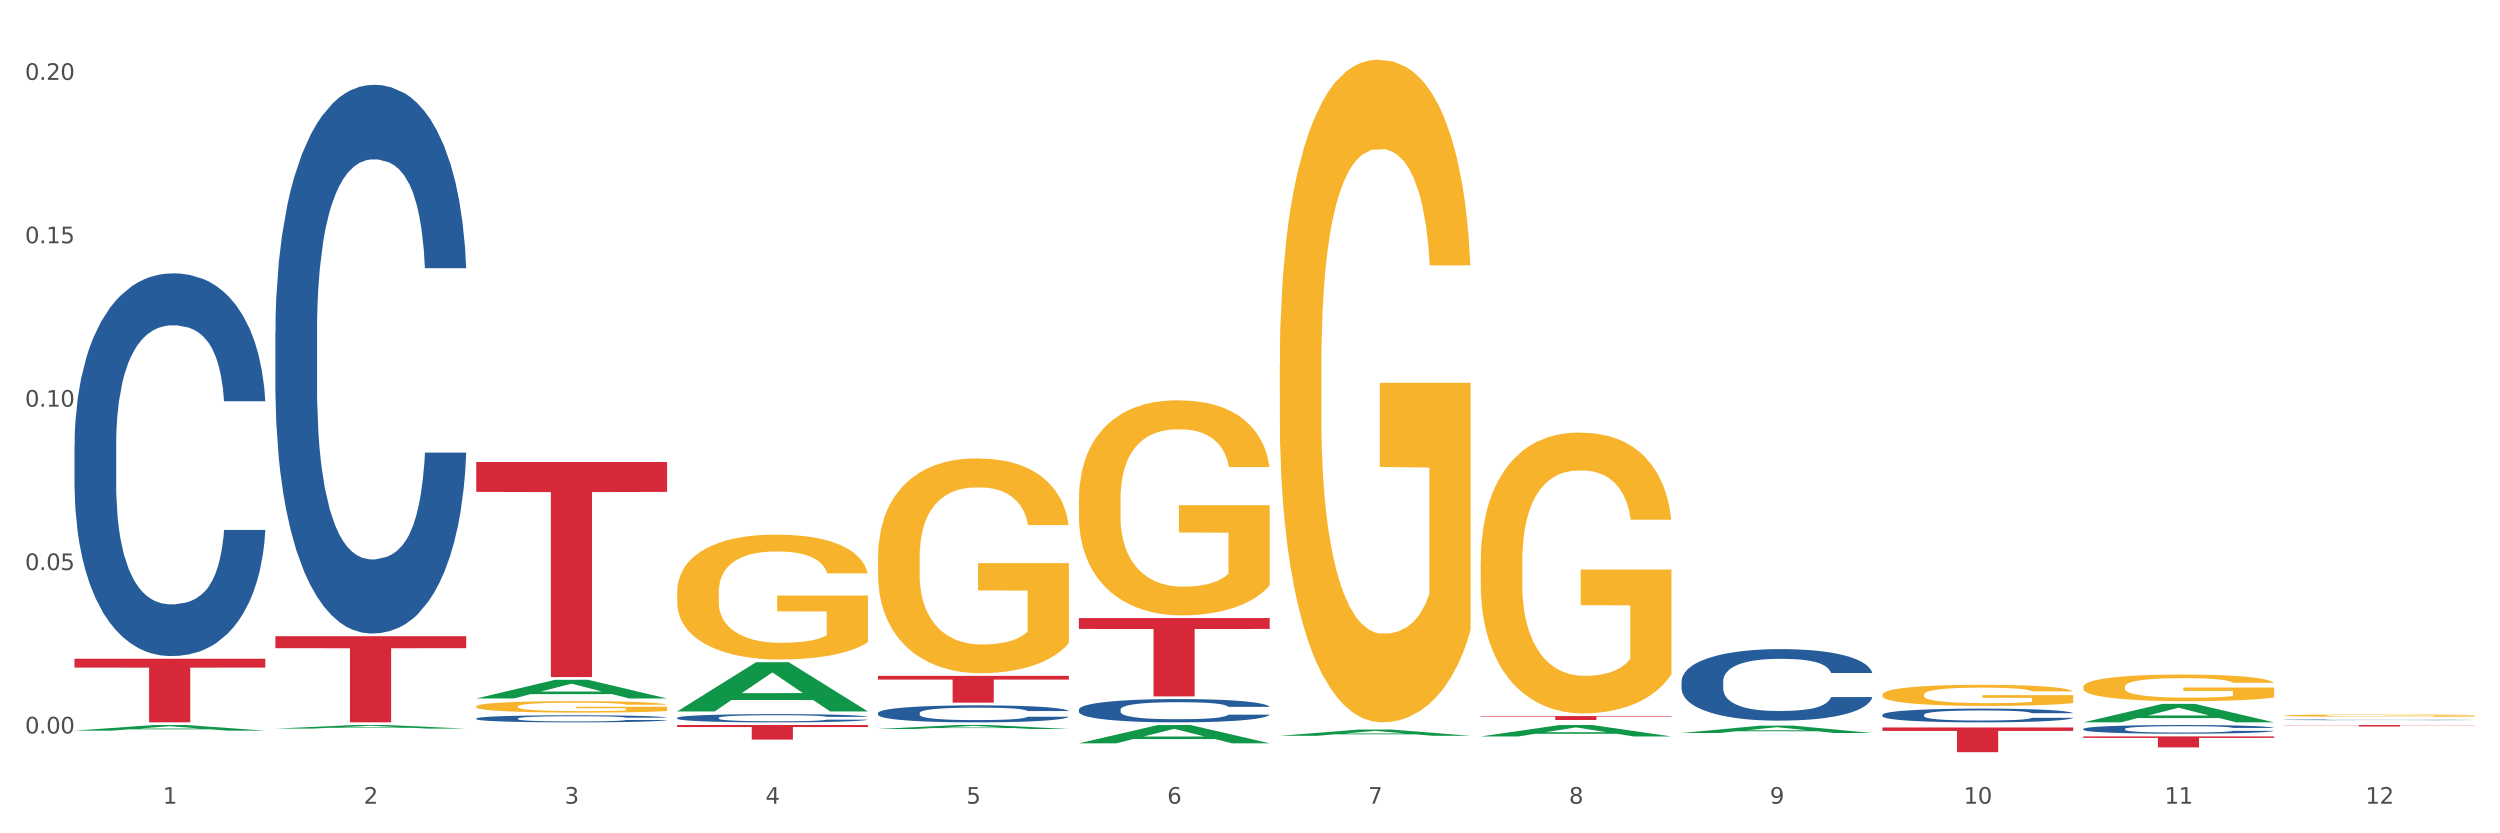 <?xml version="1.0" encoding="utf-8" standalone="no"?>
<!DOCTYPE svg PUBLIC "-//W3C//DTD SVG 1.1//EN"
  "http://www.w3.org/Graphics/SVG/1.1/DTD/svg11.dtd">
<svg xmlns:xlink="http://www.w3.org/1999/xlink" width="1080pt" height="360pt" viewBox="0 0 1080 360" xmlns="http://www.w3.org/2000/svg" version="1.1">
 <rect x="0" y="0" width="1080" height="360" fill="#333333" stroke="none"/>
 <defs>
  <style type="text/css">*{stroke-linejoin: round; stroke-linecap: butt}</style>
 </defs>
 <g id="figure_1">
  <g id="patch_1">
   <path d="M 0 360 
L 1080 360 
L 1080 0 
L 0 0 
z
" style="fill: #ffffff; stroke: #ffffff; stroke-linejoin: miter"/>
  </g>
  <g id="axes_1">
   <g id="matplotlib.axis_1">
    <g id="xtick_1">
     <g id="text_1">
      <!-- 1 -->
      <g style="fill: #4d4d4d" transform="translate(70.342 347.204) scale(0.096 -0.096)">
       <defs>
        <path id="DejaVuSans-31" d="M 794 531 
L 1825 531 
L 1825 4091 
L 703 3866 
L 703 4441 
L 1819 4666 
L 2450 4666 
L 2450 531 
L 3481 531 
L 3481 0 
L 794 0 
L 794 531 
z
" transform="scale(0.016)"/>
       </defs>
       <use xlink:href="#DejaVuSans-31"/>
      </g>
     </g>
    </g>
    <g id="xtick_2">
     <g id="text_2">
      <!-- 2 -->
      <g style="fill: #4d4d4d" transform="translate(157.122 347.204) scale(0.096 -0.096)">
       <defs>
        <path id="DejaVuSans-32" d="M 1228 531 
L 3431 531 
L 3431 0 
L 469 0 
L 469 531 
Q 828 903 1448 1529 
Q 2069 2156 2228 2338 
Q 2531 2678 2651 2914 
Q 2772 3150 2772 3378 
Q 2772 3750 2511 3984 
Q 2250 4219 1831 4219 
Q 1534 4219 1204 4116 
Q 875 4013 500 3803 
L 500 4441 
Q 881 4594 1212 4672 
Q 1544 4750 1819 4750 
Q 2544 4750 2975 4387 
Q 3406 4025 3406 3419 
Q 3406 3131 3298 2873 
Q 3191 2616 2906 2266 
Q 2828 2175 2409 1742 
Q 1991 1309 1228 531 
z
" transform="scale(0.016)"/>
       </defs>
       <use xlink:href="#DejaVuSans-32"/>
      </g>
     </g>
    </g>
    <g id="xtick_3">
     <g id="text_3">
      <!-- 3 -->
      <g style="fill: #4d4d4d" transform="translate(243.902 347.204) scale(0.096 -0.096)">
       <defs>
        <path id="DejaVuSans-33" d="M 2597 2516 
Q 3050 2419 3304 2112 
Q 3559 1806 3559 1356 
Q 3559 666 3084 287 
Q 2609 -91 1734 -91 
Q 1441 -91 1130 -33 
Q 819 25 488 141 
L 488 750 
Q 750 597 1062 519 
Q 1375 441 1716 441 
Q 2309 441 2620 675 
Q 2931 909 2931 1356 
Q 2931 1769 2642 2001 
Q 2353 2234 1838 2234 
L 1294 2234 
L 1294 2753 
L 1863 2753 
Q 2328 2753 2575 2939 
Q 2822 3125 2822 3475 
Q 2822 3834 2567 4026 
Q 2313 4219 1838 4219 
Q 1578 4219 1281 4162 
Q 984 4106 628 3988 
L 628 4550 
Q 988 4650 1302 4700 
Q 1616 4750 1894 4750 
Q 2613 4750 3031 4423 
Q 3450 4097 3450 3541 
Q 3450 3153 3228 2886 
Q 3006 2619 2597 2516 
z
" transform="scale(0.016)"/>
       </defs>
       <use xlink:href="#DejaVuSans-33"/>
      </g>
     </g>
    </g>
    <g id="xtick_4">
     <g id="text_4">
      <!-- 4 -->
      <g style="fill: #4d4d4d" transform="translate(330.683 347.204) scale(0.096 -0.096)">
       <defs>
        <path id="DejaVuSans-34" d="M 2419 4116 
L 825 1625 
L 2419 1625 
L 2419 4116 
z
M 2253 4666 
L 3047 4666 
L 3047 1625 
L 3713 1625 
L 3713 1100 
L 3047 1100 
L 3047 0 
L 2419 0 
L 2419 1100 
L 313 1100 
L 313 1709 
L 2253 4666 
z
" transform="scale(0.016)"/>
       </defs>
       <use xlink:href="#DejaVuSans-34"/>
      </g>
     </g>
    </g>
    <g id="xtick_5">
     <g id="text_5">
      <!-- 5 -->
      <g style="fill: #4d4d4d" transform="translate(417.463 347.204) scale(0.096 -0.096)">
       <defs>
        <path id="DejaVuSans-35" d="M 691 4666 
L 3169 4666 
L 3169 4134 
L 1269 4134 
L 1269 2991 
Q 1406 3038 1543 3061 
Q 1681 3084 1819 3084 
Q 2600 3084 3056 2656 
Q 3513 2228 3513 1497 
Q 3513 744 3044 326 
Q 2575 -91 1722 -91 
Q 1428 -91 1123 -41 
Q 819 9 494 109 
L 494 744 
Q 775 591 1075 516 
Q 1375 441 1709 441 
Q 2250 441 2565 725 
Q 2881 1009 2881 1497 
Q 2881 1984 2565 2268 
Q 2250 2553 1709 2553 
Q 1456 2553 1204 2497 
Q 953 2441 691 2322 
L 691 4666 
z
" transform="scale(0.016)"/>
       </defs>
       <use xlink:href="#DejaVuSans-35"/>
      </g>
     </g>
    </g>
    <g id="xtick_6">
     <g id="text_6">
      <!-- 6 -->
      <g style="fill: #4d4d4d" transform="translate(504.243 347.204) scale(0.096 -0.096)">
       <defs>
        <path id="DejaVuSans-36" d="M 2113 2584 
Q 1688 2584 1439 2293 
Q 1191 2003 1191 1497 
Q 1191 994 1439 701 
Q 1688 409 2113 409 
Q 2538 409 2786 701 
Q 3034 994 3034 1497 
Q 3034 2003 2786 2293 
Q 2538 2584 2113 2584 
z
M 3366 4563 
L 3366 3988 
Q 3128 4100 2886 4159 
Q 2644 4219 2406 4219 
Q 1781 4219 1451 3797 
Q 1122 3375 1075 2522 
Q 1259 2794 1537 2939 
Q 1816 3084 2150 3084 
Q 2853 3084 3261 2657 
Q 3669 2231 3669 1497 
Q 3669 778 3244 343 
Q 2819 -91 2113 -91 
Q 1303 -91 875 529 
Q 447 1150 447 2328 
Q 447 3434 972 4092 
Q 1497 4750 2381 4750 
Q 2619 4750 2861 4703 
Q 3103 4656 3366 4563 
z
" transform="scale(0.016)"/>
       </defs>
       <use xlink:href="#DejaVuSans-36"/>
      </g>
     </g>
    </g>
    <g id="xtick_7">
     <g id="text_7">
      <!-- 7 -->
      <g style="fill: #4d4d4d" transform="translate(591.024 347.204) scale(0.096 -0.096)">
       <defs>
        <path id="DejaVuSans-37" d="M 525 4666 
L 3525 4666 
L 3525 4397 
L 1831 0 
L 1172 0 
L 2766 4134 
L 525 4134 
L 525 4666 
z
" transform="scale(0.016)"/>
       </defs>
       <use xlink:href="#DejaVuSans-37"/>
      </g>
     </g>
    </g>
    <g id="xtick_8">
     <g id="text_8">
      <!-- 8 -->
      <g style="fill: #4d4d4d" transform="translate(677.804 347.204) scale(0.096 -0.096)">
       <defs>
        <path id="DejaVuSans-38" d="M 2034 2216 
Q 1584 2216 1326 1975 
Q 1069 1734 1069 1313 
Q 1069 891 1326 650 
Q 1584 409 2034 409 
Q 2484 409 2743 651 
Q 3003 894 3003 1313 
Q 3003 1734 2745 1975 
Q 2488 2216 2034 2216 
z
M 1403 2484 
Q 997 2584 770 2862 
Q 544 3141 544 3541 
Q 544 4100 942 4425 
Q 1341 4750 2034 4750 
Q 2731 4750 3128 4425 
Q 3525 4100 3525 3541 
Q 3525 3141 3298 2862 
Q 3072 2584 2669 2484 
Q 3125 2378 3379 2068 
Q 3634 1759 3634 1313 
Q 3634 634 3220 271 
Q 2806 -91 2034 -91 
Q 1263 -91 848 271 
Q 434 634 434 1313 
Q 434 1759 690 2068 
Q 947 2378 1403 2484 
z
M 1172 3481 
Q 1172 3119 1398 2916 
Q 1625 2713 2034 2713 
Q 2441 2713 2670 2916 
Q 2900 3119 2900 3481 
Q 2900 3844 2670 4047 
Q 2441 4250 2034 4250 
Q 1625 4250 1398 4047 
Q 1172 3844 1172 3481 
z
" transform="scale(0.016)"/>
       </defs>
       <use xlink:href="#DejaVuSans-38"/>
      </g>
     </g>
    </g>
    <g id="xtick_9">
     <g id="text_9">
      <!-- 9 -->
      <g style="fill: #4d4d4d" transform="translate(764.584 347.204) scale(0.096 -0.096)">
       <defs>
        <path id="DejaVuSans-39" d="M 703 97 
L 703 672 
Q 941 559 1184 500 
Q 1428 441 1663 441 
Q 2288 441 2617 861 
Q 2947 1281 2994 2138 
Q 2813 1869 2534 1725 
Q 2256 1581 1919 1581 
Q 1219 1581 811 2004 
Q 403 2428 403 3163 
Q 403 3881 828 4315 
Q 1253 4750 1959 4750 
Q 2769 4750 3195 4129 
Q 3622 3509 3622 2328 
Q 3622 1225 3098 567 
Q 2575 -91 1691 -91 
Q 1453 -91 1209 -44 
Q 966 3 703 97 
z
M 1959 2075 
Q 2384 2075 2632 2365 
Q 2881 2656 2881 3163 
Q 2881 3666 2632 3958 
Q 2384 4250 1959 4250 
Q 1534 4250 1286 3958 
Q 1038 3666 1038 3163 
Q 1038 2656 1286 2365 
Q 1534 2075 1959 2075 
z
" transform="scale(0.016)"/>
       </defs>
       <use xlink:href="#DejaVuSans-39"/>
      </g>
     </g>
    </g>
    <g id="xtick_10">
     <g id="text_10">
      <!-- 10 -->
      <g style="fill: #4d4d4d" transform="translate(848.311 347.204) scale(0.096 -0.096)">
       <defs>
        <path id="DejaVuSans-30" d="M 2034 4250 
Q 1547 4250 1301 3770 
Q 1056 3291 1056 2328 
Q 1056 1369 1301 889 
Q 1547 409 2034 409 
Q 2525 409 2770 889 
Q 3016 1369 3016 2328 
Q 3016 3291 2770 3770 
Q 2525 4250 2034 4250 
z
M 2034 4750 
Q 2819 4750 3233 4129 
Q 3647 3509 3647 2328 
Q 3647 1150 3233 529 
Q 2819 -91 2034 -91 
Q 1250 -91 836 529 
Q 422 1150 422 2328 
Q 422 3509 836 4129 
Q 1250 4750 2034 4750 
z
" transform="scale(0.016)"/>
       </defs>
       <use xlink:href="#DejaVuSans-31"/>
       <use xlink:href="#DejaVuSans-30" transform="translate(63.623 0)"/>
      </g>
     </g>
    </g>
    <g id="xtick_11">
     <g id="text_11">
      <!-- 11 -->
      <g style="fill: #4d4d4d" transform="translate(935.091 347.204) scale(0.096 -0.096)">
       <use xlink:href="#DejaVuSans-31"/>
       <use xlink:href="#DejaVuSans-31" transform="translate(63.623 0)"/>
      </g>
     </g>
    </g>
    <g id="xtick_12">
     <g id="text_12">
      <!-- 12 -->
      <g style="fill: #4d4d4d" transform="translate(1021.871 347.204) scale(0.096 -0.096)">
       <use xlink:href="#DejaVuSans-31"/>
       <use xlink:href="#DejaVuSans-32" transform="translate(63.623 0)"/>
      </g>
     </g>
    </g>
    <g id="xtick_13"/>
    <g id="xtick_14"/>
    <g id="xtick_15"/>
    <g id="xtick_16"/>
    <g id="xtick_17"/>
    <g id="xtick_18"/>
    <g id="xtick_19"/>
    <g id="xtick_20"/>
    <g id="xtick_21"/>
    <g id="xtick_22"/>
    <g id="xtick_23"/>
   </g>
   <g id="matplotlib.axis_2">
    <g id="ytick_1">
     <g id="text_13">
      <!-- 0.00 -->
      <g style="fill: #4d4d4d" transform="translate(10.8 316.858) scale(0.096 -0.096)">
       <defs>
        <path id="DejaVuSans-2e" d="M 684 794 
L 1344 794 
L 1344 0 
L 684 0 
L 684 794 
z
" transform="scale(0.016)"/>
       </defs>
       <use xlink:href="#DejaVuSans-30"/>
       <use xlink:href="#DejaVuSans-2e" transform="translate(63.623 0)"/>
       <use xlink:href="#DejaVuSans-30" transform="translate(95.41 0)"/>
       <use xlink:href="#DejaVuSans-30" transform="translate(159.033 0)"/>
      </g>
     </g>
    </g>
    <g id="ytick_2">
     <g id="text_14">
      <!-- 0.05 -->
      <g style="fill: #4d4d4d" transform="translate(10.8 246.27) scale(0.096 -0.096)">
       <use xlink:href="#DejaVuSans-30"/>
       <use xlink:href="#DejaVuSans-2e" transform="translate(63.623 0)"/>
       <use xlink:href="#DejaVuSans-30" transform="translate(95.41 0)"/>
       <use xlink:href="#DejaVuSans-35" transform="translate(159.033 0)"/>
      </g>
     </g>
    </g>
    <g id="ytick_3">
     <g id="text_15">
      <!-- 0.10 -->
      <g style="fill: #4d4d4d" transform="translate(10.8 175.682) scale(0.096 -0.096)">
       <use xlink:href="#DejaVuSans-30"/>
       <use xlink:href="#DejaVuSans-2e" transform="translate(63.623 0)"/>
       <use xlink:href="#DejaVuSans-31" transform="translate(95.41 0)"/>
       <use xlink:href="#DejaVuSans-30" transform="translate(159.033 0)"/>
      </g>
     </g>
    </g>
    <g id="ytick_4">
     <g id="text_16">
      <!-- 0.15 -->
      <g style="fill: #4d4d4d" transform="translate(10.8 105.094) scale(0.096 -0.096)">
       <use xlink:href="#DejaVuSans-30"/>
       <use xlink:href="#DejaVuSans-2e" transform="translate(63.623 0)"/>
       <use xlink:href="#DejaVuSans-31" transform="translate(95.41 0)"/>
       <use xlink:href="#DejaVuSans-35" transform="translate(159.033 0)"/>
      </g>
     </g>
    </g>
    <g id="ytick_5">
     <g id="text_17">
      <!-- 0.20 -->
      <g style="fill: #4d4d4d" transform="translate(10.8 34.506) scale(0.096 -0.096)">
       <use xlink:href="#DejaVuSans-30"/>
       <use xlink:href="#DejaVuSans-2e" transform="translate(63.623 0)"/>
       <use xlink:href="#DejaVuSans-32" transform="translate(95.41 0)"/>
       <use xlink:href="#DejaVuSans-30" transform="translate(159.033 0)"/>
      </g>
     </g>
    </g>
    <g id="ytick_6"/>
    <g id="ytick_7"/>
    <g id="ytick_8"/>
    <g id="ytick_9"/>
   </g>
   <g id="PolyCollection_1">
    <path d="M 32.175 315.634 
L 32.26 315.632 
L 66.256 313.213 
L 80.365 313.211 
L 114.616 315.639 
L 98.298 315.639 
L 90.904 315.073 
L 55.803 315.073 
L 55.548 315.083 
L 48.408 315.639 
L 32.175 315.639 
L 32.175 315.634 
L 60.222 314.736 
L 86.484 314.734 
L 73.481 313.728 
L 73.311 313.724 
L 73.141 313.731 
L 60.137 314.734 
L 60.222 314.736 
L 32.175 315.634 
z
" clip-path="url(#pb5694ef88e)" style="fill: #109648"/>
    <path d="M 118.955 314.754 
L 119.04 314.753 
L 153.037 313.212 
L 167.145 313.211 
L 201.397 314.757 
L 185.078 314.757 
L 177.684 314.397 
L 142.583 314.397 
L 142.328 314.403 
L 135.189 314.757 
L 118.955 314.757 
L 118.955 314.754 
L 147.002 314.182 
L 173.265 314.181 
L 160.261 313.54 
L 160.091 313.537 
L 159.921 313.542 
L 146.917 314.181 
L 147.002 314.182 
L 118.955 314.754 
z
" clip-path="url(#pb5694ef88e)" style="fill: #109648"/>
    <path d="M 205.736 301.734 
L 205.821 301.726 
L 239.817 293.665 
L 253.926 293.657 
L 288.177 301.749 
L 271.859 301.749 
L 264.464 299.864 
L 229.363 299.864 
L 229.108 299.895 
L 221.969 301.749 
L 205.736 301.749 
L 205.736 301.734 
L 233.783 298.74 
L 260.045 298.732 
L 247.041 295.382 
L 246.871 295.367 
L 246.701 295.389 
L 233.698 298.732 
L 233.783 298.74 
L 205.736 301.734 
z
" clip-path="url(#pb5694ef88e)" style="fill: #109648"/>
    <path d="M 292.516 307.31 
L 292.601 307.29 
L 326.597 286.075 
L 340.706 286.055 
L 374.957 307.349 
L 358.639 307.349 
L 351.245 302.391 
L 316.144 302.391 
L 315.889 302.471 
L 308.749 307.349 
L 292.516 307.349 
L 292.516 307.31 
L 320.563 299.432 
L 346.825 299.412 
L 333.822 290.594 
L 333.652 290.554 
L 333.482 290.614 
L 320.478 299.412 
L 320.563 299.432 
L 292.516 307.31 
z
" clip-path="url(#pb5694ef88e)" style="fill: #109648"/>
    <path d="M 379.296 314.92 
L 379.381 314.918 
L 413.378 313.212 
L 427.486 313.211 
L 461.738 314.923 
L 445.419 314.923 
L 438.025 314.524 
L 402.924 314.524 
L 402.669 314.531 
L 395.53 314.923 
L 379.296 314.923 
L 379.296 314.92 
L 407.343 314.286 
L 433.606 314.285 
L 420.602 313.576 
L 420.432 313.572 
L 420.262 313.577 
L 407.258 314.285 
L 407.343 314.286 
L 379.296 314.92 
z
" clip-path="url(#pb5694ef88e)" style="fill: #109648"/>
    <path d="M 466.077 321.097 
L 466.162 321.09 
L 500.158 313.218 
L 514.267 313.211 
L 548.518 321.112 
L 532.2 321.112 
L 524.805 319.272 
L 489.704 319.272 
L 489.449 319.302 
L 482.31 321.112 
L 466.077 321.112 
L 466.077 321.097 
L 494.124 318.174 
L 520.386 318.167 
L 507.382 314.895 
L 507.212 314.88 
L 507.042 314.902 
L 494.039 318.167 
L 494.124 318.174 
L 466.077 321.097 
z
" clip-path="url(#pb5694ef88e)" style="fill: #109648"/>
    <path d="M 552.857 317.861 
L 552.942 317.858 
L 586.938 315.172 
L 601.047 315.17 
L 635.298 317.866 
L 618.98 317.866 
L 611.586 317.238 
L 576.485 317.238 
L 576.23 317.248 
L 569.09 317.866 
L 552.857 317.866 
L 552.857 317.861 
L 580.904 316.863 
L 607.166 316.861 
L 594.163 315.745 
L 593.993 315.739 
L 593.823 315.747 
L 580.819 316.861 
L 580.904 316.863 
L 552.857 317.861 
z
" clip-path="url(#pb5694ef88e)" style="fill: #109648"/>
    <path d="M 639.637 318.14 
L 639.722 318.135 
L 673.719 313.215 
L 687.827 313.211 
L 722.079 318.149 
L 705.76 318.149 
L 698.366 316.999 
L 663.265 316.999 
L 663.01 317.018 
L 655.871 318.149 
L 639.637 318.149 
L 639.637 318.14 
L 667.684 316.313 
L 693.947 316.308 
L 680.943 314.263 
L 680.773 314.254 
L 680.603 314.268 
L 667.599 316.308 
L 667.684 316.313 
L 639.637 318.14 
z
" clip-path="url(#pb5694ef88e)" style="fill: #109648"/>
    <path d="M 205.736 305.187 
L 205.833 305.182 
L 205.833 305.02 
L 206.028 304.879 
L 207.001 304.54 
L 208.461 304.26 
L 209.532 304.111 
L 210.602 303.988 
L 211.868 303.866 
L 213.425 303.74 
L 216.248 303.554 
L 218 303.459 
L 220.141 303.36 
L 224.034 303.215 
L 226.857 303.134 
L 229.777 303.066 
L 234.546 302.984 
L 237.661 302.948 
L 240.97 302.921 
L 244.961 302.903 
L 247.978 302.899 
L 254.597 302.912 
L 260.242 302.953 
L 262.968 302.984 
L 266.472 303.039 
L 268.321 303.075 
L 271.338 303.147 
L 274.453 303.242 
L 276.594 303.324 
L 279.806 303.477 
L 282.24 303.631 
L 284.478 303.821 
L 285.646 303.952 
L 286.522 304.074 
L 287.301 304.215 
L 288.08 304.436 
L 270.56 304.436 
L 269.878 304.278 
L 268.808 304.129 
L 267.25 303.984 
L 265.888 303.893 
L 263.552 303.78 
L 261.41 303.708 
L 259.172 303.654 
L 256.446 303.609 
L 254.305 303.586 
L 251.288 303.568 
L 245.35 303.572 
L 241.36 303.609 
L 238.634 303.654 
L 236.882 303.694 
L 235.325 303.74 
L 233.573 303.803 
L 231.529 303.898 
L 230.069 303.984 
L 228.609 304.092 
L 227.441 304.201 
L 226.37 304.328 
L 225.494 304.463 
L 224.813 304.603 
L 224.229 304.775 
L 223.742 305.06 
L 223.742 305.68 
L 223.937 305.82 
L 224.424 306.005 
L 225.008 306.146 
L 225.981 306.313 
L 226.857 306.426 
L 228.512 306.589 
L 230.361 306.725 
L 231.821 306.81 
L 233.281 306.883 
L 235.812 306.982 
L 238.634 307.064 
L 241.068 307.113 
L 244.377 307.159 
L 246.616 307.177 
L 248.562 307.186 
L 253.332 307.186 
L 256.738 307.172 
L 260.534 307.141 
L 263.454 307.1 
L 265.888 307.05 
L 268.613 306.969 
L 270.365 306.892 
L 270.365 305.947 
L 248.952 305.942 
L 248.952 305.314 
L 288.177 305.314 
L 288.177 307.159 
L 286.522 307.254 
L 284.673 307.34 
L 282.726 307.417 
L 279.806 307.511 
L 276.302 307.602 
L 273.188 307.665 
L 269.878 307.72 
L 265.985 307.769 
L 260.924 307.814 
L 257.809 307.833 
L 253.916 307.846 
L 249.341 307.851 
L 245.35 307.842 
L 241.457 307.819 
L 237.369 307.778 
L 233.378 307.72 
L 230.361 307.661 
L 227.344 307.588 
L 224.132 307.493 
L 221.601 307.403 
L 219.654 307.322 
L 217.513 307.218 
L 215.177 307.082 
L 213.425 306.96 
L 211.868 306.833 
L 210.213 306.67 
L 209.045 306.53 
L 207.877 306.354 
L 207.196 306.223 
L 206.417 306.019 
L 205.833 305.734 
L 205.736 305.187 
z
" clip-path="url(#pb5694ef88e)" style="fill: #f7b32b"/>
    <path d="M 292.516 255.89 
L 292.613 255.841 
L 292.613 254.067 
L 292.808 252.54 
L 293.781 248.846 
L 295.241 245.791 
L 296.312 244.166 
L 297.383 242.836 
L 298.648 241.506 
L 300.205 240.126 
L 303.028 238.106 
L 304.78 237.072 
L 306.921 235.988 
L 310.815 234.412 
L 313.637 233.525 
L 316.557 232.786 
L 321.327 231.899 
L 324.441 231.505 
L 327.751 231.21 
L 331.741 231.013 
L 334.759 230.964 
L 341.377 231.111 
L 347.023 231.555 
L 349.748 231.899 
L 353.252 232.491 
L 355.101 232.885 
L 358.119 233.673 
L 361.233 234.707 
L 363.375 235.594 
L 366.587 237.269 
L 369.02 238.944 
L 371.259 241.013 
L 372.427 242.441 
L 373.303 243.772 
L 374.081 245.299 
L 374.86 247.712 
L 357.34 247.712 
L 356.659 245.988 
L 355.588 244.363 
L 354.031 242.786 
L 352.668 241.801 
L 350.332 240.57 
L 348.191 239.781 
L 345.952 239.19 
L 343.227 238.698 
L 341.085 238.451 
L 338.068 238.254 
L 332.131 238.304 
L 328.14 238.698 
L 325.415 239.19 
L 323.663 239.634 
L 322.105 240.126 
L 320.353 240.816 
L 318.309 241.85 
L 316.849 242.786 
L 315.389 243.969 
L 314.221 245.151 
L 313.151 246.53 
L 312.275 248.008 
L 311.593 249.535 
L 311.009 251.407 
L 310.523 254.511 
L 310.523 261.259 
L 310.717 262.787 
L 311.204 264.806 
L 311.788 266.333 
L 312.761 268.156 
L 313.637 269.388 
L 315.292 271.161 
L 317.141 272.639 
L 318.601 273.575 
L 320.061 274.363 
L 322.592 275.447 
L 325.415 276.334 
L 327.848 276.875 
L 331.157 277.368 
L 333.396 277.565 
L 335.343 277.664 
L 340.112 277.664 
L 343.519 277.516 
L 347.315 277.171 
L 350.235 276.728 
L 352.668 276.186 
L 355.393 275.299 
L 357.145 274.462 
L 357.145 264.166 
L 335.732 264.117 
L 335.732 257.269 
L 374.957 257.269 
L 374.957 277.368 
L 373.303 278.403 
L 371.453 279.339 
L 369.507 280.176 
L 366.587 281.21 
L 363.083 282.196 
L 359.968 282.885 
L 356.659 283.476 
L 352.765 284.018 
L 347.704 284.511 
L 344.589 284.708 
L 340.696 284.856 
L 336.121 284.905 
L 332.131 284.807 
L 328.237 284.56 
L 324.149 284.117 
L 320.159 283.476 
L 317.141 282.836 
L 314.124 282.048 
L 310.912 281.013 
L 308.381 280.028 
L 306.435 279.141 
L 304.293 278.008 
L 301.957 276.531 
L 300.205 275.201 
L 298.648 273.821 
L 296.993 272.048 
L 295.825 270.521 
L 294.657 268.599 
L 293.976 267.171 
L 293.197 264.954 
L 292.613 261.851 
L 292.516 255.89 
z
" clip-path="url(#pb5694ef88e)" style="fill: #f7b32b"/>
    <path d="M 379.296 240.912 
L 379.394 240.828 
L 379.394 237.777 
L 379.588 235.15 
L 380.562 228.794 
L 382.022 223.539 
L 383.092 220.743 
L 384.163 218.455 
L 385.428 216.167 
L 386.986 213.794 
L 389.808 210.319 
L 391.56 208.539 
L 393.702 206.675 
L 397.595 203.963 
L 400.418 202.438 
L 403.338 201.166 
L 408.107 199.641 
L 411.222 198.963 
L 414.531 198.455 
L 418.522 198.116 
L 421.539 198.031 
L 428.158 198.285 
L 433.803 199.048 
L 436.528 199.641 
L 440.032 200.658 
L 441.882 201.336 
L 444.899 202.692 
L 448.014 204.472 
L 450.155 205.997 
L 453.367 208.878 
L 455.8 211.76 
L 458.039 215.319 
L 459.207 217.777 
L 460.083 220.065 
L 460.862 222.692 
L 461.64 226.845 
L 444.12 226.845 
L 443.439 223.878 
L 442.368 221.082 
L 440.811 218.37 
L 439.448 216.675 
L 437.112 214.556 
L 434.971 213.2 
L 432.732 212.183 
L 430.007 211.336 
L 427.866 210.912 
L 424.848 210.573 
L 418.911 210.658 
L 414.92 211.336 
L 412.195 212.183 
L 410.443 212.946 
L 408.886 213.794 
L 407.134 214.98 
L 405.09 216.76 
L 403.63 218.37 
L 402.17 220.404 
L 401.002 222.438 
L 399.931 224.811 
L 399.055 227.353 
L 398.374 229.98 
L 397.79 233.2 
L 397.303 238.539 
L 397.303 250.15 
L 397.498 252.777 
L 397.984 256.251 
L 398.568 258.879 
L 399.542 262.014 
L 400.418 264.133 
L 402.072 267.184 
L 403.922 269.726 
L 405.382 271.336 
L 406.842 272.692 
L 409.372 274.557 
L 412.195 276.082 
L 414.628 277.014 
L 417.938 277.862 
L 420.176 278.201 
L 422.123 278.37 
L 426.892 278.37 
L 430.299 278.116 
L 434.095 277.523 
L 437.015 276.76 
L 439.448 275.828 
L 442.174 274.302 
L 443.926 272.862 
L 443.926 255.15 
L 422.512 255.065 
L 422.512 243.285 
L 461.738 243.285 
L 461.738 277.862 
L 460.083 279.641 
L 458.234 281.251 
L 456.287 282.692 
L 453.367 284.472 
L 449.863 286.167 
L 446.748 287.353 
L 443.439 288.37 
L 439.546 289.302 
L 434.484 290.15 
L 431.37 290.489 
L 427.476 290.743 
L 422.902 290.828 
L 418.911 290.658 
L 415.018 290.235 
L 410.93 289.472 
L 406.939 288.37 
L 403.922 287.268 
L 400.904 285.913 
L 397.692 284.133 
L 395.162 282.438 
L 393.215 280.912 
L 391.074 278.963 
L 388.738 276.421 
L 386.986 274.133 
L 385.428 271.76 
L 383.774 268.709 
L 382.606 266.082 
L 381.438 262.777 
L 380.756 260.319 
L 379.978 256.506 
L 379.394 251.167 
L 379.296 240.912 
z
" clip-path="url(#pb5694ef88e)" style="fill: #f7b32b"/>
    <path d="M 466.077 215.865 
L 466.174 215.781 
L 466.174 212.725 
L 466.369 210.094 
L 467.342 203.729 
L 468.802 198.467 
L 469.873 195.666 
L 470.943 193.375 
L 472.209 191.083 
L 473.766 188.707 
L 476.589 185.227 
L 478.341 183.445 
L 480.482 181.578 
L 484.375 178.862 
L 487.198 177.335 
L 490.118 176.062 
L 494.887 174.534 
L 498.002 173.855 
L 501.311 173.346 
L 505.302 173.006 
L 508.319 172.921 
L 514.938 173.176 
L 520.583 173.94 
L 523.309 174.534 
L 526.813 175.552 
L 528.662 176.231 
L 531.679 177.589 
L 534.794 179.371 
L 536.935 180.899 
L 540.147 183.785 
L 542.581 186.67 
L 544.819 190.235 
L 545.987 192.696 
L 546.863 194.987 
L 547.642 197.618 
L 548.421 201.777 
L 530.901 201.777 
L 530.219 198.807 
L 529.149 196.006 
L 527.591 193.29 
L 526.229 191.593 
L 523.893 189.471 
L 521.751 188.113 
L 519.513 187.095 
L 516.787 186.246 
L 514.646 185.822 
L 511.629 185.482 
L 505.691 185.567 
L 501.701 186.246 
L 498.975 187.095 
L 497.223 187.858 
L 495.666 188.707 
L 493.914 189.895 
L 491.87 191.678 
L 490.41 193.29 
L 488.95 195.327 
L 487.782 197.364 
L 486.711 199.74 
L 485.835 202.286 
L 485.154 204.917 
L 484.57 208.142 
L 484.083 213.489 
L 484.083 225.116 
L 484.278 227.747 
L 484.765 231.227 
L 485.349 233.858 
L 486.322 236.998 
L 487.198 239.12 
L 488.853 242.175 
L 490.702 244.721 
L 492.162 246.334 
L 493.622 247.692 
L 496.153 249.559 
L 498.975 251.086 
L 501.409 252.02 
L 504.718 252.869 
L 506.957 253.208 
L 508.903 253.378 
L 513.673 253.378 
L 517.079 253.123 
L 520.875 252.529 
L 523.795 251.765 
L 526.229 250.832 
L 528.954 249.304 
L 530.706 247.861 
L 530.706 230.124 
L 509.293 230.039 
L 509.293 218.242 
L 548.518 218.242 
L 548.518 252.869 
L 546.863 254.651 
L 545.014 256.263 
L 543.067 257.706 
L 540.147 259.488 
L 536.643 261.186 
L 533.529 262.374 
L 530.219 263.392 
L 526.326 264.326 
L 521.265 265.175 
L 518.15 265.514 
L 514.257 265.769 
L 509.682 265.854 
L 505.691 265.684 
L 501.798 265.26 
L 497.71 264.496 
L 493.719 263.392 
L 490.702 262.289 
L 487.685 260.931 
L 484.473 259.149 
L 481.942 257.452 
L 479.995 255.924 
L 477.854 253.972 
L 475.518 251.426 
L 473.766 249.134 
L 472.209 246.758 
L 470.554 243.703 
L 469.386 241.072 
L 468.218 237.762 
L 467.537 235.301 
L 466.758 231.481 
L 466.174 226.135 
L 466.077 215.865 
z
" clip-path="url(#pb5694ef88e)" style="fill: #f7b32b"/>
    <path d="M 552.857 158.059 
L 552.954 157.798 
L 552.954 148.385 
L 553.149 140.28 
L 554.122 120.67 
L 555.582 104.46 
L 556.653 95.831 
L 557.724 88.772 
L 558.989 81.712 
L 560.546 74.392 
L 563.369 63.672 
L 565.121 58.181 
L 567.262 52.429 
L 571.156 44.062 
L 573.978 39.356 
L 576.898 35.434 
L 581.668 30.727 
L 584.782 28.636 
L 588.092 27.067 
L 592.082 26.021 
L 595.1 25.759 
L 601.718 26.544 
L 607.364 28.897 
L 610.089 30.727 
L 613.593 33.865 
L 615.442 35.957 
L 618.46 40.14 
L 621.574 45.631 
L 623.716 50.337 
L 626.928 59.227 
L 629.361 68.116 
L 631.6 79.098 
L 632.768 86.68 
L 633.644 93.74 
L 634.422 101.845 
L 635.201 114.657 
L 617.681 114.657 
L 617 105.506 
L 615.929 96.877 
L 614.372 88.51 
L 613.009 83.281 
L 610.673 76.745 
L 608.532 72.561 
L 606.293 69.424 
L 603.568 66.809 
L 601.426 65.502 
L 598.409 64.456 
L 592.472 64.717 
L 588.481 66.809 
L 585.756 69.424 
L 584.004 71.777 
L 582.446 74.392 
L 580.694 78.052 
L 578.65 83.543 
L 577.19 88.51 
L 575.73 94.786 
L 574.562 101.061 
L 573.492 108.382 
L 572.616 116.226 
L 571.934 124.331 
L 571.35 134.266 
L 570.864 150.739 
L 570.864 186.559 
L 571.058 194.664 
L 571.545 205.384 
L 572.129 213.49 
L 573.102 223.164 
L 573.978 229.7 
L 575.633 239.113 
L 577.482 246.957 
L 578.942 251.925 
L 580.402 256.108 
L 582.933 261.86 
L 585.756 266.566 
L 588.189 269.442 
L 591.498 272.057 
L 593.737 273.103 
L 595.684 273.626 
L 600.453 273.626 
L 603.86 272.841 
L 607.656 271.011 
L 610.576 268.658 
L 613.009 265.782 
L 615.734 261.076 
L 617.486 256.631 
L 617.486 201.985 
L 596.073 201.724 
L 596.073 165.38 
L 635.298 165.38 
L 635.298 272.057 
L 633.644 277.548 
L 631.794 282.516 
L 629.848 286.96 
L 626.928 292.451 
L 623.424 297.68 
L 620.309 301.341 
L 617 304.478 
L 613.106 307.355 
L 608.045 309.969 
L 604.93 311.015 
L 601.037 311.799 
L 596.462 312.061 
L 592.472 311.538 
L 588.578 310.231 
L 584.49 307.877 
L 580.5 304.478 
L 577.482 301.079 
L 574.465 296.896 
L 571.253 291.405 
L 568.722 286.176 
L 566.776 281.47 
L 564.634 275.456 
L 562.298 267.612 
L 560.546 260.553 
L 558.989 253.232 
L 557.334 243.819 
L 556.166 235.714 
L 554.998 225.517 
L 554.317 217.934 
L 553.538 206.169 
L 552.954 189.696 
L 552.857 158.059 
z
" clip-path="url(#pb5694ef88e)" style="fill: #f7b32b"/>
    <path d="M 986.759 309.119 
L 986.856 309.118 
L 986.856 309.085 
L 987.051 309.057 
L 988.024 308.988 
L 989.484 308.93 
L 990.555 308.9 
L 991.625 308.875 
L 992.891 308.85 
L 994.448 308.824 
L 997.271 308.787 
L 999.023 308.767 
L 1001.164 308.747 
L 1005.057 308.718 
L 1007.88 308.701 
L 1010.8 308.687 
L 1015.569 308.671 
L 1018.684 308.663 
L 1021.993 308.658 
L 1025.984 308.654 
L 1029.001 308.653 
L 1035.62 308.656 
L 1041.265 308.664 
L 1043.991 308.671 
L 1047.495 308.682 
L 1049.344 308.689 
L 1052.361 308.704 
L 1055.476 308.723 
L 1057.617 308.74 
L 1060.829 308.771 
L 1063.263 308.802 
L 1065.501 308.841 
L 1066.669 308.868 
L 1067.545 308.893 
L 1068.324 308.921 
L 1069.103 308.966 
L 1051.583 308.966 
L 1050.901 308.934 
L 1049.831 308.904 
L 1048.273 308.874 
L 1046.911 308.856 
L 1044.575 308.833 
L 1042.433 308.818 
L 1040.195 308.807 
L 1037.469 308.798 
L 1035.328 308.793 
L 1032.311 308.789 
L 1026.373 308.79 
L 1022.383 308.798 
L 1019.657 308.807 
L 1017.905 308.815 
L 1016.348 308.824 
L 1014.596 308.837 
L 1012.552 308.857 
L 1011.092 308.874 
L 1009.632 308.896 
L 1008.464 308.918 
L 1007.393 308.944 
L 1006.517 308.972 
L 1005.836 309 
L 1005.252 309.036 
L 1004.765 309.094 
L 1004.765 309.22 
L 1004.96 309.248 
L 1005.447 309.286 
L 1006.031 309.315 
L 1007.004 309.349 
L 1007.88 309.372 
L 1009.535 309.405 
L 1011.384 309.433 
L 1012.844 309.45 
L 1014.304 309.465 
L 1016.835 309.485 
L 1019.657 309.502 
L 1022.091 309.512 
L 1025.4 309.521 
L 1027.639 309.525 
L 1029.585 309.527 
L 1034.355 309.527 
L 1037.761 309.524 
L 1041.557 309.518 
L 1044.477 309.509 
L 1046.911 309.499 
L 1049.636 309.483 
L 1051.388 309.467 
L 1051.388 309.274 
L 1029.975 309.273 
L 1029.975 309.145 
L 1069.2 309.145 
L 1069.2 309.521 
L 1067.545 309.541 
L 1065.696 309.558 
L 1063.749 309.574 
L 1060.829 309.593 
L 1057.325 309.612 
L 1054.211 309.624 
L 1050.901 309.636 
L 1047.008 309.646 
L 1041.947 309.655 
L 1038.832 309.659 
L 1034.939 309.661 
L 1030.364 309.662 
L 1026.373 309.66 
L 1022.48 309.656 
L 1018.392 309.648 
L 1014.401 309.636 
L 1011.384 309.624 
L 1008.367 309.609 
L 1005.155 309.589 
L 1002.624 309.571 
L 1000.677 309.554 
L 998.536 309.533 
L 996.2 309.506 
L 994.448 309.481 
L 992.891 309.455 
L 991.236 309.422 
L 990.068 309.393 
L 988.9 309.357 
L 988.219 309.33 
L 987.44 309.289 
L 986.856 309.231 
L 986.759 309.119 
z
" clip-path="url(#pb5694ef88e)" style="fill: #f7b32b"/>
    <path d="M 899.978 296.729 
L 900.076 296.719 
L 900.076 296.34 
L 900.27 296.015 
L 901.244 295.226 
L 902.704 294.574 
L 903.774 294.227 
L 904.845 293.943 
L 906.11 293.659 
L 907.668 293.365 
L 910.49 292.934 
L 912.242 292.713 
L 914.384 292.482 
L 918.277 292.145 
L 921.1 291.956 
L 924.02 291.798 
L 928.789 291.609 
L 931.904 291.525 
L 935.213 291.462 
L 939.204 291.42 
L 942.221 291.409 
L 948.84 291.441 
L 954.485 291.536 
L 957.21 291.609 
L 960.714 291.735 
L 962.564 291.819 
L 965.581 291.988 
L 968.696 292.208 
L 970.837 292.398 
L 974.049 292.755 
L 976.482 293.113 
L 978.721 293.554 
L 979.889 293.859 
L 980.765 294.143 
L 981.544 294.469 
L 982.322 294.984 
L 964.802 294.984 
L 964.121 294.616 
L 963.05 294.269 
L 961.493 293.933 
L 960.13 293.722 
L 957.794 293.46 
L 955.653 293.291 
L 953.414 293.165 
L 950.689 293.06 
L 948.548 293.008 
L 945.53 292.965 
L 939.593 292.976 
L 935.602 293.06 
L 932.877 293.165 
L 931.125 293.26 
L 929.568 293.365 
L 927.816 293.512 
L 925.772 293.733 
L 924.312 293.933 
L 922.852 294.185 
L 921.684 294.437 
L 920.613 294.732 
L 919.737 295.047 
L 919.056 295.373 
L 918.472 295.773 
L 917.985 296.435 
L 917.985 297.875 
L 918.18 298.201 
L 918.666 298.632 
L 919.25 298.958 
L 920.224 299.347 
L 921.1 299.61 
L 922.754 299.989 
L 924.604 300.304 
L 926.064 300.504 
L 927.524 300.672 
L 930.054 300.903 
L 932.877 301.093 
L 935.31 301.208 
L 938.62 301.313 
L 940.858 301.356 
L 942.805 301.377 
L 947.574 301.377 
L 950.981 301.345 
L 954.777 301.271 
L 957.697 301.177 
L 960.13 301.061 
L 962.856 300.872 
L 964.608 300.693 
L 964.608 298.496 
L 943.194 298.485 
L 943.194 297.024 
L 982.42 297.024 
L 982.42 301.313 
L 980.765 301.534 
L 978.916 301.734 
L 976.969 301.913 
L 974.049 302.134 
L 970.545 302.344 
L 967.43 302.491 
L 964.121 302.617 
L 960.228 302.733 
L 955.166 302.838 
L 952.052 302.88 
L 948.158 302.912 
L 943.584 302.922 
L 939.593 302.901 
L 935.7 302.848 
L 931.612 302.754 
L 927.621 302.617 
L 924.604 302.481 
L 921.586 302.312 
L 918.374 302.091 
L 915.844 301.881 
L 913.897 301.692 
L 911.756 301.45 
L 909.42 301.135 
L 907.668 300.851 
L 906.11 300.556 
L 904.456 300.178 
L 903.288 299.852 
L 902.12 299.442 
L 901.438 299.137 
L 900.66 298.664 
L 900.076 298.002 
L 899.978 296.729 
z
" clip-path="url(#pb5694ef88e)" style="fill: #f7b32b"/>
    <path d="M 813.198 300.063 
L 813.295 300.055 
L 813.295 299.755 
L 813.49 299.496 
L 814.463 298.871 
L 815.923 298.354 
L 816.994 298.079 
L 818.065 297.854 
L 819.33 297.629 
L 820.887 297.395 
L 823.71 297.053 
L 825.462 296.878 
L 827.603 296.695 
L 831.497 296.428 
L 834.319 296.278 
L 837.239 296.153 
L 842.009 296.003 
L 845.123 295.936 
L 848.433 295.886 
L 852.423 295.853 
L 855.441 295.844 
L 862.059 295.869 
L 867.705 295.944 
L 870.43 296.003 
L 873.934 296.103 
L 875.783 296.17 
L 878.801 296.303 
L 881.915 296.478 
L 884.057 296.628 
L 887.269 296.912 
L 889.702 297.195 
L 891.941 297.545 
L 893.109 297.787 
L 893.985 298.012 
L 894.763 298.271 
L 895.542 298.679 
L 878.022 298.679 
L 877.341 298.387 
L 876.27 298.112 
L 874.713 297.845 
L 873.35 297.679 
L 871.014 297.47 
L 868.873 297.337 
L 866.634 297.237 
L 863.909 297.153 
L 861.767 297.112 
L 858.75 297.078 
L 852.813 297.087 
L 848.822 297.153 
L 846.097 297.237 
L 844.345 297.312 
L 842.787 297.395 
L 841.035 297.512 
L 838.991 297.687 
L 837.531 297.845 
L 836.071 298.045 
L 834.903 298.246 
L 833.833 298.479 
L 832.957 298.729 
L 832.275 298.988 
L 831.691 299.304 
L 831.205 299.83 
L 831.205 300.972 
L 831.399 301.23 
L 831.886 301.572 
L 832.47 301.83 
L 833.443 302.139 
L 834.319 302.347 
L 835.974 302.648 
L 837.823 302.898 
L 839.283 303.056 
L 840.743 303.189 
L 843.274 303.373 
L 846.097 303.523 
L 848.53 303.615 
L 851.839 303.698 
L 854.078 303.731 
L 856.025 303.748 
L 860.794 303.748 
L 864.201 303.723 
L 867.997 303.665 
L 870.917 303.59 
L 873.35 303.498 
L 876.075 303.348 
L 877.827 303.206 
L 877.827 301.464 
L 856.414 301.455 
L 856.414 300.296 
L 895.639 300.296 
L 895.639 303.698 
L 893.985 303.873 
L 892.135 304.032 
L 890.189 304.173 
L 887.269 304.348 
L 883.765 304.515 
L 880.65 304.632 
L 877.341 304.732 
L 873.447 304.824 
L 868.386 304.907 
L 865.271 304.94 
L 861.378 304.965 
L 856.803 304.974 
L 852.813 304.957 
L 848.919 304.915 
L 844.831 304.84 
L 840.841 304.732 
L 837.823 304.623 
L 834.806 304.49 
L 831.594 304.315 
L 829.063 304.148 
L 827.117 303.998 
L 824.975 303.806 
L 822.639 303.556 
L 820.887 303.331 
L 819.33 303.098 
L 817.675 302.798 
L 816.507 302.539 
L 815.339 302.214 
L 814.658 301.972 
L 813.879 301.597 
L 813.295 301.072 
L 813.198 300.063 
z
" clip-path="url(#pb5694ef88e)" style="fill: #f7b32b"/>
    <path d="M 639.637 242.926 
L 639.735 242.815 
L 639.735 238.826 
L 639.929 235.391 
L 640.903 227.08 
L 642.363 220.21 
L 643.433 216.553 
L 644.504 213.561 
L 645.769 210.569 
L 647.327 207.467 
L 650.149 202.923 
L 651.901 200.596 
L 654.043 198.159 
L 657.936 194.613 
L 660.759 192.618 
L 663.679 190.956 
L 668.448 188.961 
L 671.563 188.075 
L 674.872 187.41 
L 678.863 186.967 
L 681.88 186.856 
L 688.499 187.188 
L 694.144 188.186 
L 696.869 188.961 
L 700.373 190.291 
L 702.223 191.178 
L 705.24 192.951 
L 708.355 195.278 
L 710.496 197.272 
L 713.708 201.04 
L 716.141 204.807 
L 718.38 209.461 
L 719.548 212.675 
L 720.424 215.667 
L 721.203 219.102 
L 721.981 224.532 
L 704.461 224.532 
L 703.78 220.653 
L 702.709 216.996 
L 701.152 213.451 
L 699.789 211.234 
L 697.453 208.464 
L 695.312 206.691 
L 693.073 205.361 
L 690.348 204.253 
L 688.207 203.699 
L 685.189 203.256 
L 679.252 203.367 
L 675.261 204.253 
L 672.536 205.361 
L 670.784 206.359 
L 669.227 207.467 
L 667.475 209.018 
L 665.431 211.345 
L 663.971 213.451 
L 662.511 216.11 
L 661.343 218.769 
L 660.272 221.872 
L 659.396 225.196 
L 658.715 228.632 
L 658.131 232.842 
L 657.644 239.823 
L 657.644 255.004 
L 657.839 258.44 
L 658.325 262.983 
L 658.909 266.418 
L 659.883 270.518 
L 660.759 273.288 
L 662.413 277.277 
L 664.263 280.602 
L 665.723 282.707 
L 667.183 284.48 
L 669.713 286.918 
L 672.536 288.913 
L 674.969 290.131 
L 678.279 291.24 
L 680.517 291.683 
L 682.464 291.904 
L 687.233 291.904 
L 690.64 291.572 
L 694.436 290.796 
L 697.356 289.799 
L 699.789 288.58 
L 702.515 286.586 
L 704.267 284.702 
L 704.267 261.542 
L 682.853 261.432 
L 682.853 246.029 
L 722.079 246.029 
L 722.079 291.24 
L 720.424 293.567 
L 718.575 295.672 
L 716.628 297.556 
L 713.708 299.883 
L 710.204 302.099 
L 707.089 303.65 
L 703.78 304.98 
L 699.887 306.199 
L 694.825 307.307 
L 691.711 307.75 
L 687.817 308.083 
L 683.243 308.194 
L 679.252 307.972 
L 675.359 307.418 
L 671.271 306.421 
L 667.28 304.98 
L 664.263 303.54 
L 661.245 301.767 
L 658.033 299.44 
L 655.503 297.223 
L 653.556 295.229 
L 651.415 292.68 
L 649.079 289.356 
L 647.327 286.364 
L 645.769 283.261 
L 644.115 279.272 
L 642.947 275.837 
L 641.779 271.515 
L 641.097 268.302 
L 640.319 263.315 
L 639.735 256.334 
L 639.637 242.926 
z
" clip-path="url(#pb5694ef88e)" style="fill: #f7b32b"/>
    <path d="M 899.978 312.046 
L 900.063 312.038 
L 934.06 304.079 
L 948.168 304.072 
L 982.42 312.061 
L 966.101 312.061 
L 958.707 310.201 
L 923.606 310.201 
L 923.351 310.231 
L 916.212 312.061 
L 899.978 312.061 
L 899.978 312.046 
L 928.025 309.09 
L 954.288 309.083 
L 941.284 305.775 
L 941.114 305.76 
L 940.944 305.782 
L 927.94 309.083 
L 928.025 309.09 
L 899.978 312.046 
z
" clip-path="url(#pb5694ef88e)" style="fill: #109648"/>
    <path d="M 726.418 316.659 
L 726.503 316.656 
L 760.499 313.475 
L 774.608 313.472 
L 808.859 316.665 
L 792.541 316.665 
L 785.146 315.921 
L 750.045 315.921 
L 749.79 315.933 
L 742.651 316.665 
L 726.418 316.665 
L 726.418 316.659 
L 754.465 315.478 
L 780.727 315.475 
L 767.723 314.153 
L 767.553 314.147 
L 767.383 314.156 
L 754.38 315.475 
L 754.465 315.478 
L 726.418 316.659 
z
" clip-path="url(#pb5694ef88e)" style="fill: #109648"/>
    <path d="M 379.296 308.015 
L 379.394 308.008 
L 379.394 307.82 
L 379.686 307.565 
L 380.758 307.096 
L 382.122 306.74 
L 384.461 306.324 
L 385.728 306.15 
L 387.385 305.955 
L 390.795 305.64 
L 394.693 305.371 
L 397.422 305.224 
L 399.468 305.13 
L 404.048 304.962 
L 406.679 304.888 
L 409.408 304.828 
L 411.747 304.788 
L 415.645 304.741 
L 418.763 304.721 
L 422.369 304.714 
L 425.389 304.721 
L 429.385 304.747 
L 435.232 304.828 
L 437.473 304.875 
L 440.494 304.955 
L 443.612 305.063 
L 446.146 305.17 
L 449.069 305.324 
L 452.09 305.526 
L 455.014 305.781 
L 457.06 306.016 
L 458.717 306.264 
L 460.178 306.566 
L 461.25 306.894 
L 461.738 307.17 
L 443.905 307.17 
L 443.417 306.921 
L 442.443 306.653 
L 441.468 306.472 
L 440.396 306.324 
L 438.74 306.156 
L 437.278 306.049 
L 434.842 305.922 
L 432.601 305.841 
L 430.749 305.794 
L 428.508 305.754 
L 423.733 305.714 
L 420.322 305.714 
L 418.178 305.727 
L 415.547 305.761 
L 413.306 305.808 
L 410.675 305.888 
L 408.628 305.975 
L 406.582 306.089 
L 405.413 306.17 
L 403.658 306.317 
L 402.489 306.438 
L 400.93 306.646 
L 400.053 306.794 
L 398.494 307.176 
L 397.812 307.458 
L 397.519 307.653 
L 397.324 307.867 
L 397.324 308.914 
L 397.909 309.384 
L 398.396 309.585 
L 399.176 309.813 
L 400.638 310.108 
L 402.781 310.397 
L 405.023 310.605 
L 406.874 310.732 
L 408.628 310.826 
L 410.382 310.9 
L 412.526 310.967 
L 414.28 311.007 
L 416.911 311.048 
L 420.03 311.068 
L 422.466 311.068 
L 427.436 311.034 
L 429.677 311.001 
L 431.821 310.954 
L 434.16 310.88 
L 436.011 310.799 
L 437.083 310.739 
L 438.837 310.612 
L 440.202 310.477 
L 441.371 310.323 
L 442.151 310.189 
L 443.028 309.988 
L 443.71 309.759 
L 443.905 309.639 
L 461.738 309.639 
L 461.348 309.88 
L 460.666 310.115 
L 459.301 310.43 
L 458.23 310.612 
L 456.573 310.833 
L 454.819 311.021 
L 452.383 311.229 
L 450.141 311.383 
L 447.803 311.517 
L 445.269 311.638 
L 440.689 311.806 
L 439.032 311.853 
L 435.524 311.933 
L 432.795 311.98 
L 428.8 312.027 
L 424.707 312.054 
L 420.42 312.061 
L 416.619 312.047 
L 412.429 312.007 
L 409.798 311.967 
L 406.874 311.907 
L 403.464 311.813 
L 400.248 311.699 
L 397.227 311.564 
L 394.401 311.41 
L 391.77 311.236 
L 388.359 310.947 
L 385.825 310.665 
L 383.974 310.404 
L 382.707 310.182 
L 381.44 309.9 
L 380.758 309.706 
L 379.686 309.236 
L 379.296 308.8 
L 379.296 308.015 
z
" clip-path="url(#pb5694ef88e)" style="fill: #255c99"/>
    <path d="M 205.736 310.376 
L 205.833 310.373 
L 205.833 310.294 
L 206.125 310.188 
L 207.197 309.993 
L 208.562 309.845 
L 210.9 309.671 
L 212.167 309.599 
L 213.824 309.518 
L 217.235 309.386 
L 221.133 309.274 
L 223.861 309.213 
L 225.907 309.174 
L 230.488 309.104 
L 233.119 309.073 
L 235.847 309.048 
L 238.186 309.031 
L 242.084 309.012 
L 245.202 309.003 
L 248.808 309 
L 251.829 309.003 
L 255.824 309.014 
L 261.671 309.048 
L 263.912 309.068 
L 266.933 309.101 
L 270.052 309.146 
L 272.585 309.191 
L 275.509 309.255 
L 278.53 309.339 
L 281.453 309.445 
L 283.499 309.543 
L 285.156 309.646 
L 286.618 309.772 
L 287.69 309.909 
L 288.177 310.023 
L 270.344 310.023 
L 269.857 309.92 
L 268.882 309.808 
L 267.908 309.733 
L 266.836 309.671 
L 265.179 309.601 
L 263.717 309.557 
L 261.281 309.504 
L 259.04 309.47 
L 257.188 309.45 
L 254.947 309.434 
L 250.172 309.417 
L 246.761 309.417 
L 244.618 309.422 
L 241.986 309.436 
L 239.745 309.456 
L 237.114 309.49 
L 235.068 309.526 
L 233.021 309.573 
L 231.852 309.607 
L 230.098 309.668 
L 228.928 309.719 
L 227.369 309.805 
L 226.492 309.867 
L 224.933 310.026 
L 224.251 310.144 
L 223.959 310.225 
L 223.764 310.314 
L 223.764 310.75 
L 224.348 310.946 
L 224.836 311.03 
L 225.615 311.125 
L 227.077 311.248 
L 229.221 311.368 
L 231.462 311.454 
L 233.314 311.507 
L 235.068 311.547 
L 236.822 311.577 
L 238.966 311.605 
L 240.72 311.622 
L 243.351 311.639 
L 246.469 311.647 
L 248.905 311.647 
L 253.875 311.633 
L 256.116 311.619 
L 258.26 311.6 
L 260.599 311.569 
L 262.451 311.535 
L 263.523 311.51 
L 265.277 311.457 
L 266.641 311.401 
L 267.81 311.337 
L 268.59 311.281 
L 269.467 311.197 
L 270.149 311.102 
L 270.344 311.052 
L 288.177 311.052 
L 287.787 311.153 
L 287.105 311.25 
L 285.741 311.382 
L 284.669 311.457 
L 283.012 311.549 
L 281.258 311.628 
L 278.822 311.714 
L 276.581 311.779 
L 274.242 311.834 
L 271.708 311.885 
L 267.128 311.955 
L 265.472 311.974 
L 261.963 312.008 
L 259.235 312.027 
L 255.239 312.047 
L 251.147 312.058 
L 246.859 312.061 
L 243.058 312.055 
L 238.868 312.039 
L 236.237 312.022 
L 233.314 311.997 
L 229.903 311.957 
L 226.687 311.91 
L 223.666 311.854 
L 220.84 311.79 
L 218.209 311.717 
L 214.798 311.597 
L 212.265 311.48 
L 210.413 311.371 
L 209.146 311.278 
L 207.88 311.161 
L 207.197 311.08 
L 206.125 310.884 
L 205.736 310.703 
L 205.736 310.376 
z
" clip-path="url(#pb5694ef88e)" style="fill: #255c99"/>
    <path d="M 118.955 143.147 
L 119.053 142.93 
L 119.053 136.868 
L 119.345 128.642 
L 120.417 113.487 
L 121.781 102.013 
L 124.12 88.59 
L 125.387 82.961 
L 127.044 76.683 
L 130.454 66.508 
L 134.352 57.848 
L 137.081 53.085 
L 139.127 50.055 
L 143.707 44.642 
L 146.338 42.261 
L 149.067 40.312 
L 151.406 39.013 
L 155.304 37.498 
L 158.422 36.848 
L 162.028 36.632 
L 165.048 36.848 
L 169.044 37.714 
L 174.891 40.312 
L 177.132 41.828 
L 180.153 44.426 
L 183.271 47.89 
L 185.805 51.353 
L 188.728 56.333 
L 191.749 62.828 
L 194.673 71.054 
L 196.719 78.632 
L 198.376 86.642 
L 199.837 96.384 
L 200.909 106.992 
L 201.397 115.868 
L 183.564 115.868 
L 183.076 107.858 
L 182.102 99.198 
L 181.127 93.353 
L 180.055 88.59 
L 178.399 83.178 
L 176.937 79.714 
L 174.501 75.601 
L 172.26 73.003 
L 170.408 71.487 
L 168.167 70.188 
L 163.392 68.889 
L 159.981 68.889 
L 157.837 69.322 
L 155.206 70.405 
L 152.965 71.92 
L 150.334 74.518 
L 148.287 77.333 
L 146.241 81.013 
L 145.071 83.611 
L 143.317 88.374 
L 142.148 92.271 
L 140.589 98.982 
L 139.712 103.745 
L 138.153 116.085 
L 137.471 125.178 
L 137.178 131.456 
L 136.983 138.384 
L 136.983 172.157 
L 137.568 187.311 
L 138.055 193.806 
L 138.835 201.167 
L 140.297 210.692 
L 142.44 220.002 
L 144.682 226.713 
L 146.533 230.826 
L 148.287 233.857 
L 150.041 236.239 
L 152.185 238.404 
L 153.939 239.702 
L 156.57 241.001 
L 159.689 241.651 
L 162.125 241.651 
L 167.095 240.568 
L 169.336 239.486 
L 171.48 237.971 
L 173.819 235.589 
L 175.67 232.991 
L 176.742 231.043 
L 178.496 226.929 
L 179.861 222.6 
L 181.03 217.62 
L 181.81 213.29 
L 182.687 206.796 
L 183.369 199.435 
L 183.564 195.538 
L 201.397 195.538 
L 201.007 203.332 
L 200.325 210.909 
L 198.96 221.084 
L 197.889 226.929 
L 196.232 234.074 
L 194.478 240.135 
L 192.042 246.847 
L 189.8 251.826 
L 187.462 256.156 
L 184.928 260.053 
L 180.348 265.465 
L 178.691 266.981 
L 175.183 269.579 
L 172.454 271.094 
L 168.459 272.609 
L 164.366 273.475 
L 160.079 273.692 
L 156.278 273.259 
L 152.088 271.96 
L 149.457 270.661 
L 146.533 268.713 
L 143.123 265.682 
L 139.907 262.001 
L 136.886 257.671 
L 134.06 252.692 
L 131.429 247.063 
L 128.018 237.754 
L 125.484 228.661 
L 123.633 220.218 
L 122.366 213.074 
L 121.099 203.981 
L 120.417 197.703 
L 119.345 182.548 
L 118.955 168.476 
L 118.955 143.147 
z
" clip-path="url(#pb5694ef88e)" style="fill: #255c99"/>
    <path d="M 32.175 192.372 
L 32.272 192.221 
L 32.272 187.993 
L 32.565 182.255 
L 33.637 171.684 
L 35.001 163.68 
L 37.34 154.317 
L 38.607 150.391 
L 40.263 146.012 
L 43.674 138.914 
L 47.572 132.874 
L 50.3 129.552 
L 52.347 127.437 
L 56.927 123.662 
L 59.558 122.001 
L 62.287 120.642 
L 64.625 119.736 
L 68.523 118.679 
L 71.642 118.226 
L 75.247 118.075 
L 78.268 118.226 
L 82.263 118.83 
L 88.11 120.642 
L 90.352 121.699 
L 93.373 123.511 
L 96.491 125.927 
L 99.025 128.343 
L 101.948 131.817 
L 104.969 136.347 
L 107.892 142.085 
L 109.939 147.371 
L 111.595 152.958 
L 113.057 159.754 
L 114.129 167.153 
L 114.616 173.345 
L 96.783 173.345 
L 96.296 167.757 
L 95.322 161.717 
L 94.347 157.64 
L 93.275 154.317 
L 91.619 150.542 
L 90.157 148.126 
L 87.721 145.257 
L 85.479 143.445 
L 83.628 142.388 
L 81.386 141.481 
L 76.611 140.575 
L 73.201 140.575 
L 71.057 140.877 
L 68.426 141.632 
L 66.184 142.69 
L 63.553 144.502 
L 61.507 146.465 
L 59.461 149.032 
L 58.291 150.844 
L 56.537 154.166 
L 55.368 156.885 
L 53.809 161.566 
L 52.932 164.888 
L 51.372 173.496 
L 50.69 179.838 
L 50.398 184.218 
L 50.203 189.05 
L 50.203 212.608 
L 50.788 223.179 
L 51.275 227.709 
L 52.054 232.843 
L 53.516 239.488 
L 55.66 245.981 
L 57.901 250.663 
L 59.753 253.532 
L 61.507 255.646 
L 63.261 257.307 
L 65.405 258.817 
L 67.159 259.724 
L 69.79 260.63 
L 72.908 261.083 
L 75.345 261.083 
L 80.314 260.328 
L 82.556 259.573 
L 84.7 258.515 
L 87.038 256.854 
L 88.89 255.042 
L 89.962 253.683 
L 91.716 250.814 
L 93.08 247.794 
L 94.25 244.32 
L 95.029 241.3 
L 95.906 236.77 
L 96.588 231.635 
L 96.783 228.917 
L 114.616 228.917 
L 114.227 234.354 
L 113.544 239.639 
L 112.18 246.737 
L 111.108 250.814 
L 109.452 255.797 
L 107.697 260.026 
L 105.261 264.707 
L 103.02 268.18 
L 100.681 271.2 
L 98.148 273.919 
L 93.567 277.694 
L 91.911 278.751 
L 88.403 280.563 
L 85.674 281.62 
L 81.679 282.677 
L 77.586 283.281 
L 73.298 283.432 
L 69.498 283.13 
L 65.307 282.224 
L 62.676 281.318 
L 59.753 279.959 
L 56.342 277.845 
L 53.126 275.278 
L 50.105 272.258 
L 47.279 268.784 
L 44.648 264.858 
L 41.238 258.364 
L 38.704 252.022 
L 36.853 246.133 
L 35.586 241.149 
L 34.319 234.807 
L 33.637 230.427 
L 32.565 219.856 
L 32.175 210.041 
L 32.175 192.372 
z
" clip-path="url(#pb5694ef88e)" style="fill: #255c99"/>
    <path d="M 986.759 313.211 
L 1069.2 313.211 
L 1069.2 313.301 
L 1036.77 313.302 
L 1036.77 313.863 
L 1018.993 313.863 
L 1018.993 313.302 
L 986.759 313.301 
L 986.759 313.211 
L 986.759 313.211 
z
" clip-path="url(#pb5694ef88e)" style="fill: #d62839"/>
    <path d="M 899.978 318.11 
L 982.42 318.11 
L 982.42 318.772 
L 949.99 318.776 
L 949.99 322.872 
L 932.213 322.872 
L 932.213 318.776 
L 899.978 318.772 
L 899.978 318.114 
L 899.978 318.11 
z
" clip-path="url(#pb5694ef88e)" style="fill: #d62839"/>
    <path d="M 813.198 314.263 
L 895.639 314.263 
L 895.639 315.748 
L 863.21 315.758 
L 863.21 324.95 
L 845.432 324.95 
L 845.432 315.758 
L 813.198 315.748 
L 813.198 314.273 
L 813.198 314.263 
z
" clip-path="url(#pb5694ef88e)" style="fill: #d62839"/>
    <path d="M 639.637 309.343 
L 722.079 309.343 
L 722.079 309.581 
L 689.649 309.583 
L 689.649 311.053 
L 671.872 311.053 
L 671.872 309.583 
L 639.637 309.581 
L 639.637 309.345 
L 639.637 309.343 
z
" clip-path="url(#pb5694ef88e)" style="fill: #d62839"/>
    <path d="M 466.077 267.003 
L 548.518 267.003 
L 548.518 271.706 
L 516.088 271.738 
L 516.088 300.841 
L 498.311 300.841 
L 498.311 271.738 
L 466.077 271.706 
L 466.077 267.035 
L 466.077 267.003 
z
" clip-path="url(#pb5694ef88e)" style="fill: #d62839"/>
    <path d="M 986.759 310.957 
L 986.856 310.957 
L 986.856 310.949 
L 987.148 310.937 
L 988.22 310.917 
L 989.585 310.901 
L 991.923 310.883 
L 993.19 310.875 
L 994.847 310.867 
L 998.258 310.853 
L 1002.156 310.841 
L 1004.884 310.834 
L 1006.93 310.83 
L 1011.511 310.823 
L 1014.142 310.82 
L 1016.87 310.817 
L 1019.209 310.815 
L 1023.107 310.813 
L 1026.225 310.812 
L 1029.831 310.812 
L 1032.852 310.812 
L 1036.847 310.814 
L 1042.694 310.817 
L 1044.935 310.819 
L 1047.956 310.823 
L 1051.075 310.827 
L 1053.608 310.832 
L 1056.532 310.839 
L 1059.553 310.848 
L 1062.476 310.859 
L 1064.522 310.869 
L 1066.179 310.88 
L 1067.641 310.893 
L 1068.713 310.908 
L 1069.2 310.92 
L 1051.367 310.92 
L 1050.88 310.909 
L 1049.905 310.897 
L 1048.931 310.889 
L 1047.859 310.883 
L 1046.202 310.875 
L 1044.74 310.871 
L 1042.304 310.865 
L 1040.063 310.862 
L 1038.211 310.86 
L 1035.97 310.858 
L 1031.195 310.856 
L 1027.784 310.856 
L 1025.641 310.857 
L 1023.009 310.858 
L 1020.768 310.86 
L 1018.137 310.864 
L 1016.091 310.868 
L 1014.044 310.873 
L 1012.875 310.876 
L 1011.121 310.883 
L 1009.951 310.888 
L 1008.392 310.897 
L 1007.515 310.903 
L 1005.956 310.92 
L 1005.274 310.933 
L 1004.982 310.941 
L 1004.787 310.951 
L 1004.787 310.997 
L 1005.371 311.017 
L 1005.859 311.026 
L 1006.638 311.036 
L 1008.1 311.049 
L 1010.244 311.062 
L 1012.485 311.071 
L 1014.337 311.077 
L 1016.091 311.081 
L 1017.845 311.084 
L 1019.989 311.087 
L 1021.743 311.089 
L 1024.374 311.09 
L 1027.492 311.091 
L 1029.928 311.091 
L 1034.898 311.09 
L 1037.139 311.088 
L 1039.283 311.086 
L 1041.622 311.083 
L 1043.474 311.079 
L 1044.546 311.077 
L 1046.3 311.071 
L 1047.664 311.065 
L 1048.833 311.059 
L 1049.613 311.053 
L 1050.49 311.044 
L 1051.172 311.034 
L 1051.367 311.028 
L 1069.2 311.028 
L 1068.81 311.039 
L 1068.128 311.049 
L 1066.764 311.063 
L 1065.692 311.071 
L 1064.035 311.081 
L 1062.281 311.089 
L 1059.845 311.098 
L 1057.604 311.105 
L 1055.265 311.111 
L 1052.731 311.116 
L 1048.151 311.124 
L 1046.495 311.126 
L 1042.986 311.129 
L 1040.258 311.131 
L 1036.262 311.133 
L 1032.17 311.135 
L 1027.882 311.135 
L 1024.081 311.134 
L 1019.891 311.133 
L 1017.26 311.131 
L 1014.337 311.128 
L 1010.926 311.124 
L 1007.71 311.119 
L 1004.689 311.113 
L 1001.863 311.106 
L 999.232 311.099 
L 995.821 311.086 
L 993.288 311.074 
L 991.436 311.062 
L 990.169 311.052 
L 988.903 311.04 
L 988.22 311.031 
L 987.148 311.011 
L 986.759 310.992 
L 986.759 310.957 
z
" clip-path="url(#pb5694ef88e)" style="fill: #255c99"/>
    <path d="M 205.736 199.584 
L 288.177 199.584 
L 288.177 212.497 
L 255.747 212.585 
L 255.747 292.507 
L 237.97 292.507 
L 237.97 212.585 
L 205.736 212.497 
L 205.736 199.671 
L 205.736 199.584 
z
" clip-path="url(#pb5694ef88e)" style="fill: #d62839"/>
    <path d="M 118.955 274.842 
L 201.397 274.842 
L 201.397 280.014 
L 168.967 280.049 
L 168.967 312.061 
L 151.189 312.061 
L 151.189 280.049 
L 118.955 280.014 
L 118.955 274.877 
L 118.955 274.842 
z
" clip-path="url(#pb5694ef88e)" style="fill: #d62839"/>
    <path d="M 32.175 284.582 
L 114.616 284.582 
L 114.616 288.401 
L 82.187 288.427 
L 82.187 312.061 
L 64.409 312.061 
L 64.409 288.427 
L 32.175 288.401 
L 32.175 284.608 
L 32.175 284.582 
z
" clip-path="url(#pb5694ef88e)" style="fill: #d62839"/>
    <path d="M 292.516 313.211 
L 374.957 313.211 
L 374.957 314.088 
L 342.528 314.094 
L 342.528 319.521 
L 324.75 319.521 
L 324.75 314.094 
L 292.516 314.088 
L 292.516 313.217 
L 292.516 313.211 
z
" clip-path="url(#pb5694ef88e)" style="fill: #d62839"/>
    <path d="M 292.516 310.1 
L 292.613 310.096 
L 292.613 310.005 
L 292.906 309.882 
L 293.978 309.654 
L 295.342 309.482 
L 297.681 309.28 
L 298.948 309.195 
L 300.604 309.101 
L 304.015 308.948 
L 307.913 308.818 
L 310.641 308.746 
L 312.688 308.701 
L 317.268 308.62 
L 319.899 308.584 
L 322.628 308.555 
L 324.966 308.535 
L 328.864 308.512 
L 331.983 308.503 
L 335.588 308.499 
L 338.609 308.503 
L 342.604 308.516 
L 348.451 308.555 
L 350.693 308.577 
L 353.714 308.616 
L 356.832 308.668 
L 359.366 308.72 
L 362.289 308.795 
L 365.31 308.893 
L 368.233 309.016 
L 370.28 309.13 
L 371.936 309.251 
L 373.398 309.397 
L 374.47 309.556 
L 374.957 309.69 
L 357.124 309.69 
L 356.637 309.569 
L 355.663 309.439 
L 354.688 309.351 
L 353.616 309.28 
L 351.96 309.199 
L 350.498 309.147 
L 348.062 309.085 
L 345.82 309.046 
L 343.969 309.023 
L 341.727 309.003 
L 336.952 308.984 
L 333.542 308.984 
L 331.398 308.99 
L 328.767 309.007 
L 326.525 309.029 
L 323.894 309.069 
L 321.848 309.111 
L 319.802 309.166 
L 318.632 309.205 
L 316.878 309.277 
L 315.709 309.335 
L 314.15 309.436 
L 313.273 309.508 
L 311.713 309.693 
L 311.031 309.83 
L 310.739 309.924 
L 310.544 310.028 
L 310.544 310.535 
L 311.129 310.763 
L 311.616 310.861 
L 312.395 310.971 
L 313.857 311.114 
L 316.001 311.254 
L 318.242 311.355 
L 320.094 311.417 
L 321.848 311.462 
L 323.602 311.498 
L 325.746 311.531 
L 327.5 311.55 
L 330.131 311.57 
L 333.249 311.579 
L 335.686 311.579 
L 340.655 311.563 
L 342.897 311.547 
L 345.041 311.524 
L 347.379 311.488 
L 349.231 311.449 
L 350.303 311.42 
L 352.057 311.358 
L 353.421 311.293 
L 354.591 311.218 
L 355.37 311.153 
L 356.247 311.056 
L 356.929 310.945 
L 357.124 310.887 
L 374.957 310.887 
L 374.568 311.004 
L 373.885 311.118 
L 372.521 311.27 
L 371.449 311.358 
L 369.793 311.466 
L 368.038 311.557 
L 365.602 311.658 
L 363.361 311.732 
L 361.022 311.797 
L 358.489 311.856 
L 353.908 311.937 
L 352.252 311.96 
L 348.744 311.999 
L 346.015 312.022 
L 342.02 312.045 
L 337.927 312.058 
L 333.639 312.061 
L 329.839 312.054 
L 325.648 312.035 
L 323.017 312.015 
L 320.094 311.986 
L 316.683 311.941 
L 313.467 311.885 
L 310.447 311.82 
L 307.621 311.745 
L 304.989 311.661 
L 301.579 311.521 
L 299.045 311.384 
L 297.194 311.257 
L 295.927 311.15 
L 294.66 311.014 
L 293.978 310.919 
L 292.906 310.692 
L 292.516 310.48 
L 292.516 310.1 
z
" clip-path="url(#pb5694ef88e)" style="fill: #255c99"/>
    <path d="M 466.077 306.515 
L 466.174 306.506 
L 466.174 306.249 
L 466.466 305.899 
L 467.538 305.255 
L 468.903 304.768 
L 471.241 304.198 
L 472.508 303.959 
L 474.165 303.692 
L 477.576 303.26 
L 481.474 302.892 
L 484.202 302.689 
L 486.248 302.561 
L 490.829 302.331 
L 493.46 302.23 
L 496.188 302.147 
L 498.527 302.092 
L 502.425 302.027 
L 505.543 302 
L 509.149 301.99 
L 512.17 302 
L 516.165 302.036 
L 522.012 302.147 
L 524.253 302.211 
L 527.274 302.322 
L 530.393 302.469 
L 532.926 302.616 
L 535.85 302.827 
L 538.871 303.103 
L 541.794 303.453 
L 543.84 303.775 
L 545.497 304.115 
L 546.959 304.529 
L 548.031 304.979 
L 548.518 305.356 
L 530.685 305.356 
L 530.198 305.016 
L 529.223 304.648 
L 528.249 304.4 
L 527.177 304.198 
L 525.52 303.968 
L 524.058 303.821 
L 521.622 303.646 
L 519.381 303.536 
L 517.529 303.471 
L 515.288 303.416 
L 510.513 303.361 
L 507.102 303.361 
L 504.959 303.379 
L 502.327 303.425 
L 500.086 303.49 
L 497.455 303.6 
L 495.409 303.719 
L 493.362 303.876 
L 492.193 303.986 
L 490.439 304.188 
L 489.269 304.354 
L 487.71 304.639 
L 486.833 304.841 
L 485.274 305.366 
L 484.592 305.752 
L 484.3 306.019 
L 484.105 306.313 
L 484.105 307.748 
L 484.689 308.391 
L 485.177 308.667 
L 485.956 308.98 
L 487.418 309.385 
L 489.562 309.78 
L 491.803 310.065 
L 493.655 310.24 
L 495.409 310.369 
L 497.163 310.47 
L 499.307 310.562 
L 501.061 310.617 
L 503.692 310.672 
L 506.81 310.7 
L 509.246 310.7 
L 514.216 310.654 
L 516.457 310.608 
L 518.601 310.543 
L 520.94 310.442 
L 522.792 310.332 
L 523.864 310.249 
L 525.618 310.074 
L 526.982 309.89 
L 528.151 309.679 
L 528.931 309.495 
L 529.808 309.219 
L 530.49 308.906 
L 530.685 308.741 
L 548.518 308.741 
L 548.128 309.072 
L 547.446 309.394 
L 546.082 309.826 
L 545.01 310.074 
L 543.353 310.378 
L 541.599 310.635 
L 539.163 310.92 
L 536.922 311.132 
L 534.583 311.316 
L 532.049 311.481 
L 527.469 311.711 
L 525.813 311.776 
L 522.304 311.886 
L 519.576 311.951 
L 515.58 312.015 
L 511.488 312.052 
L 507.2 312.061 
L 503.399 312.042 
L 499.209 311.987 
L 496.578 311.932 
L 493.655 311.849 
L 490.244 311.721 
L 487.028 311.564 
L 484.007 311.38 
L 481.181 311.169 
L 478.55 310.93 
L 475.139 310.534 
L 472.606 310.148 
L 470.754 309.789 
L 469.487 309.486 
L 468.221 309.1 
L 467.538 308.833 
L 466.466 308.189 
L 466.077 307.591 
L 466.077 306.515 
z
" clip-path="url(#pb5694ef88e)" style="fill: #255c99"/>
    <path d="M 726.418 294.303 
L 726.515 294.275 
L 726.515 293.485 
L 726.807 292.412 
L 727.879 290.436 
L 729.244 288.941 
L 731.582 287.191 
L 732.849 286.457 
L 734.506 285.638 
L 737.917 284.312 
L 741.815 283.183 
L 744.543 282.562 
L 746.589 282.167 
L 751.17 281.461 
L 753.801 281.151 
L 756.529 280.897 
L 758.868 280.727 
L 762.766 280.53 
L 765.884 280.445 
L 769.49 280.417 
L 772.511 280.445 
L 776.506 280.558 
L 782.353 280.897 
L 784.594 281.094 
L 787.615 281.433 
L 790.734 281.885 
L 793.267 282.336 
L 796.191 282.985 
L 799.212 283.832 
L 802.135 284.905 
L 804.181 285.892 
L 805.838 286.937 
L 807.3 288.207 
L 808.372 289.59 
L 808.859 290.747 
L 791.026 290.747 
L 790.539 289.703 
L 789.564 288.574 
L 788.59 287.812 
L 787.518 287.191 
L 785.861 286.485 
L 784.399 286.034 
L 781.963 285.497 
L 779.722 285.159 
L 777.87 284.961 
L 775.629 284.792 
L 770.854 284.622 
L 767.443 284.622 
L 765.3 284.679 
L 762.668 284.82 
L 760.427 285.017 
L 757.796 285.356 
L 755.75 285.723 
L 753.703 286.203 
L 752.534 286.542 
L 750.78 287.162 
L 749.61 287.671 
L 748.051 288.545 
L 747.174 289.166 
L 745.615 290.775 
L 744.933 291.961 
L 744.641 292.779 
L 744.446 293.682 
L 744.446 298.085 
L 745.03 300.061 
L 745.518 300.908 
L 746.297 301.867 
L 747.759 303.109 
L 749.903 304.323 
L 752.144 305.198 
L 753.996 305.734 
L 755.75 306.129 
L 757.504 306.44 
L 759.648 306.722 
L 761.402 306.891 
L 764.033 307.06 
L 767.151 307.145 
L 769.587 307.145 
L 774.557 307.004 
L 776.798 306.863 
L 778.942 306.665 
L 781.281 306.355 
L 783.133 306.016 
L 784.205 305.762 
L 785.959 305.226 
L 787.323 304.661 
L 788.492 304.012 
L 789.272 303.448 
L 790.149 302.601 
L 790.831 301.641 
L 791.026 301.133 
L 808.859 301.133 
L 808.469 302.149 
L 807.787 303.137 
L 806.423 304.464 
L 805.351 305.226 
L 803.694 306.157 
L 801.94 306.948 
L 799.504 307.823 
L 797.263 308.472 
L 794.924 309.036 
L 792.39 309.544 
L 787.81 310.25 
L 786.154 310.447 
L 782.645 310.786 
L 779.917 310.984 
L 775.921 311.181 
L 771.829 311.294 
L 767.541 311.322 
L 763.74 311.266 
L 759.55 311.096 
L 756.919 310.927 
L 753.996 310.673 
L 750.585 310.278 
L 747.369 309.798 
L 744.348 309.234 
L 741.522 308.585 
L 738.891 307.851 
L 735.48 306.637 
L 732.947 305.452 
L 731.095 304.351 
L 729.828 303.42 
L 728.562 302.234 
L 727.879 301.416 
L 726.807 299.44 
L 726.418 297.605 
L 726.418 294.303 
z
" clip-path="url(#pb5694ef88e)" style="fill: #255c99"/>
    <path d="M 813.198 308.791 
L 813.295 308.786 
L 813.295 308.634 
L 813.588 308.428 
L 814.66 308.048 
L 816.024 307.761 
L 818.363 307.425 
L 819.63 307.284 
L 821.286 307.127 
L 824.697 306.872 
L 828.595 306.655 
L 831.323 306.536 
L 833.37 306.46 
L 837.95 306.324 
L 840.581 306.264 
L 843.31 306.216 
L 845.648 306.183 
L 849.546 306.145 
L 852.665 306.129 
L 856.27 306.123 
L 859.291 306.129 
L 863.286 306.151 
L 869.133 306.216 
L 871.375 306.254 
L 874.396 306.319 
L 877.514 306.405 
L 880.048 306.492 
L 882.971 306.617 
L 885.992 306.78 
L 888.915 306.986 
L 890.962 307.175 
L 892.618 307.376 
L 894.08 307.62 
L 895.152 307.886 
L 895.639 308.108 
L 877.806 308.108 
L 877.319 307.907 
L 876.345 307.69 
L 875.37 307.544 
L 874.298 307.425 
L 872.642 307.289 
L 871.18 307.202 
L 868.744 307.099 
L 866.502 307.034 
L 864.651 306.996 
L 862.409 306.964 
L 857.634 306.931 
L 854.224 306.931 
L 852.08 306.942 
L 849.449 306.969 
L 847.207 307.007 
L 844.576 307.072 
L 842.53 307.143 
L 840.484 307.235 
L 839.314 307.3 
L 837.56 307.419 
L 836.391 307.517 
L 834.832 307.685 
L 833.955 307.804 
L 832.395 308.113 
L 831.713 308.341 
L 831.421 308.498 
L 831.226 308.672 
L 831.226 309.518 
L 831.811 309.897 
L 832.298 310.06 
L 833.077 310.244 
L 834.539 310.483 
L 836.683 310.716 
L 838.924 310.884 
L 840.776 310.987 
L 842.53 311.063 
L 844.284 311.123 
L 846.428 311.177 
L 848.182 311.21 
L 850.813 311.242 
L 853.931 311.258 
L 856.368 311.258 
L 861.338 311.231 
L 863.579 311.204 
L 865.723 311.166 
L 868.061 311.107 
L 869.913 311.041 
L 870.985 310.993 
L 872.739 310.89 
L 874.103 310.781 
L 875.273 310.656 
L 876.052 310.548 
L 876.929 310.385 
L 877.611 310.201 
L 877.806 310.103 
L 895.639 310.103 
L 895.25 310.299 
L 894.567 310.488 
L 893.203 310.743 
L 892.131 310.89 
L 890.475 311.069 
L 888.72 311.22 
L 886.284 311.388 
L 884.043 311.513 
L 881.704 311.622 
L 879.171 311.719 
L 874.59 311.855 
L 872.934 311.893 
L 869.426 311.958 
L 866.697 311.996 
L 862.702 312.034 
L 858.609 312.055 
L 854.321 312.061 
L 850.521 312.05 
L 846.33 312.017 
L 843.699 311.985 
L 840.776 311.936 
L 837.365 311.86 
L 834.149 311.768 
L 831.129 311.66 
L 828.303 311.535 
L 825.671 311.394 
L 822.261 311.161 
L 819.727 310.933 
L 817.876 310.722 
L 816.609 310.543 
L 815.342 310.315 
L 814.66 310.158 
L 813.588 309.778 
L 813.198 309.426 
L 813.198 308.791 
z
" clip-path="url(#pb5694ef88e)" style="fill: #255c99"/>
    <path d="M 899.978 314.895 
L 900.076 314.892 
L 900.076 314.796 
L 900.368 314.666 
L 901.44 314.426 
L 902.804 314.245 
L 905.143 314.032 
L 906.41 313.943 
L 908.067 313.844 
L 911.477 313.683 
L 915.375 313.546 
L 918.104 313.471 
L 920.15 313.423 
L 924.73 313.337 
L 927.361 313.3 
L 930.09 313.269 
L 932.429 313.248 
L 936.327 313.224 
L 939.445 313.214 
L 943.051 313.211 
L 946.071 313.214 
L 950.067 313.228 
L 955.914 313.269 
L 958.155 313.293 
L 961.176 313.334 
L 964.294 313.389 
L 966.828 313.444 
L 969.751 313.522 
L 972.772 313.625 
L 975.696 313.755 
L 977.742 313.875 
L 979.399 314.002 
L 980.86 314.156 
L 981.932 314.323 
L 982.42 314.464 
L 964.587 314.464 
L 964.099 314.337 
L 963.125 314.2 
L 962.15 314.108 
L 961.078 314.032 
L 959.422 313.947 
L 957.96 313.892 
L 955.524 313.827 
L 953.283 313.786 
L 951.431 313.762 
L 949.19 313.741 
L 944.415 313.721 
L 941.004 313.721 
L 938.86 313.728 
L 936.229 313.745 
L 933.988 313.769 
L 931.357 313.81 
L 929.31 313.854 
L 927.264 313.913 
L 926.095 313.954 
L 924.34 314.029 
L 923.171 314.091 
L 921.612 314.197 
L 920.735 314.272 
L 919.176 314.467 
L 918.494 314.611 
L 918.201 314.71 
L 918.006 314.82 
L 918.006 315.354 
L 918.591 315.594 
L 919.078 315.697 
L 919.858 315.813 
L 921.32 315.964 
L 923.463 316.111 
L 925.705 316.217 
L 927.556 316.282 
L 929.31 316.33 
L 931.064 316.368 
L 933.208 316.402 
L 934.962 316.422 
L 937.593 316.443 
L 940.712 316.453 
L 943.148 316.453 
L 948.118 316.436 
L 950.359 316.419 
L 952.503 316.395 
L 954.842 316.357 
L 956.693 316.316 
L 957.765 316.285 
L 959.519 316.22 
L 960.884 316.152 
L 962.053 316.073 
L 962.833 316.005 
L 963.71 315.902 
L 964.392 315.786 
L 964.587 315.724 
L 982.42 315.724 
L 982.03 315.847 
L 981.348 315.967 
L 979.983 316.128 
L 978.912 316.22 
L 977.255 316.333 
L 975.501 316.429 
L 973.065 316.535 
L 970.823 316.614 
L 968.485 316.683 
L 965.951 316.744 
L 961.371 316.83 
L 959.714 316.854 
L 956.206 316.895 
L 953.477 316.919 
L 949.482 316.943 
L 945.389 316.957 
L 941.102 316.96 
L 937.301 316.953 
L 933.111 316.933 
L 930.48 316.912 
L 927.556 316.881 
L 924.146 316.833 
L 920.93 316.775 
L 917.909 316.707 
L 915.083 316.628 
L 912.452 316.539 
L 909.041 316.392 
L 906.507 316.248 
L 904.656 316.114 
L 903.389 316.001 
L 902.122 315.857 
L 901.44 315.758 
L 900.368 315.518 
L 899.978 315.296 
L 899.978 314.895 
z
" clip-path="url(#pb5694ef88e)" style="fill: #255c99"/>
    <path d="M 379.296 291.978 
L 461.738 291.978 
L 461.738 293.588 
L 429.308 293.599 
L 429.308 303.564 
L 411.531 303.564 
L 411.531 293.599 
L 379.296 293.588 
L 379.296 291.988 
L 379.296 291.978 
z
" clip-path="url(#pb5694ef88e)" style="fill: #d62839"/>
   </g>
  </g>
 </g>
 <defs>
  <clipPath id="pb5694ef88e">
   <rect x="32.175" y="10.8" width="1037.025" height="329.109"/>
  </clipPath>
 </defs>
</svg>
